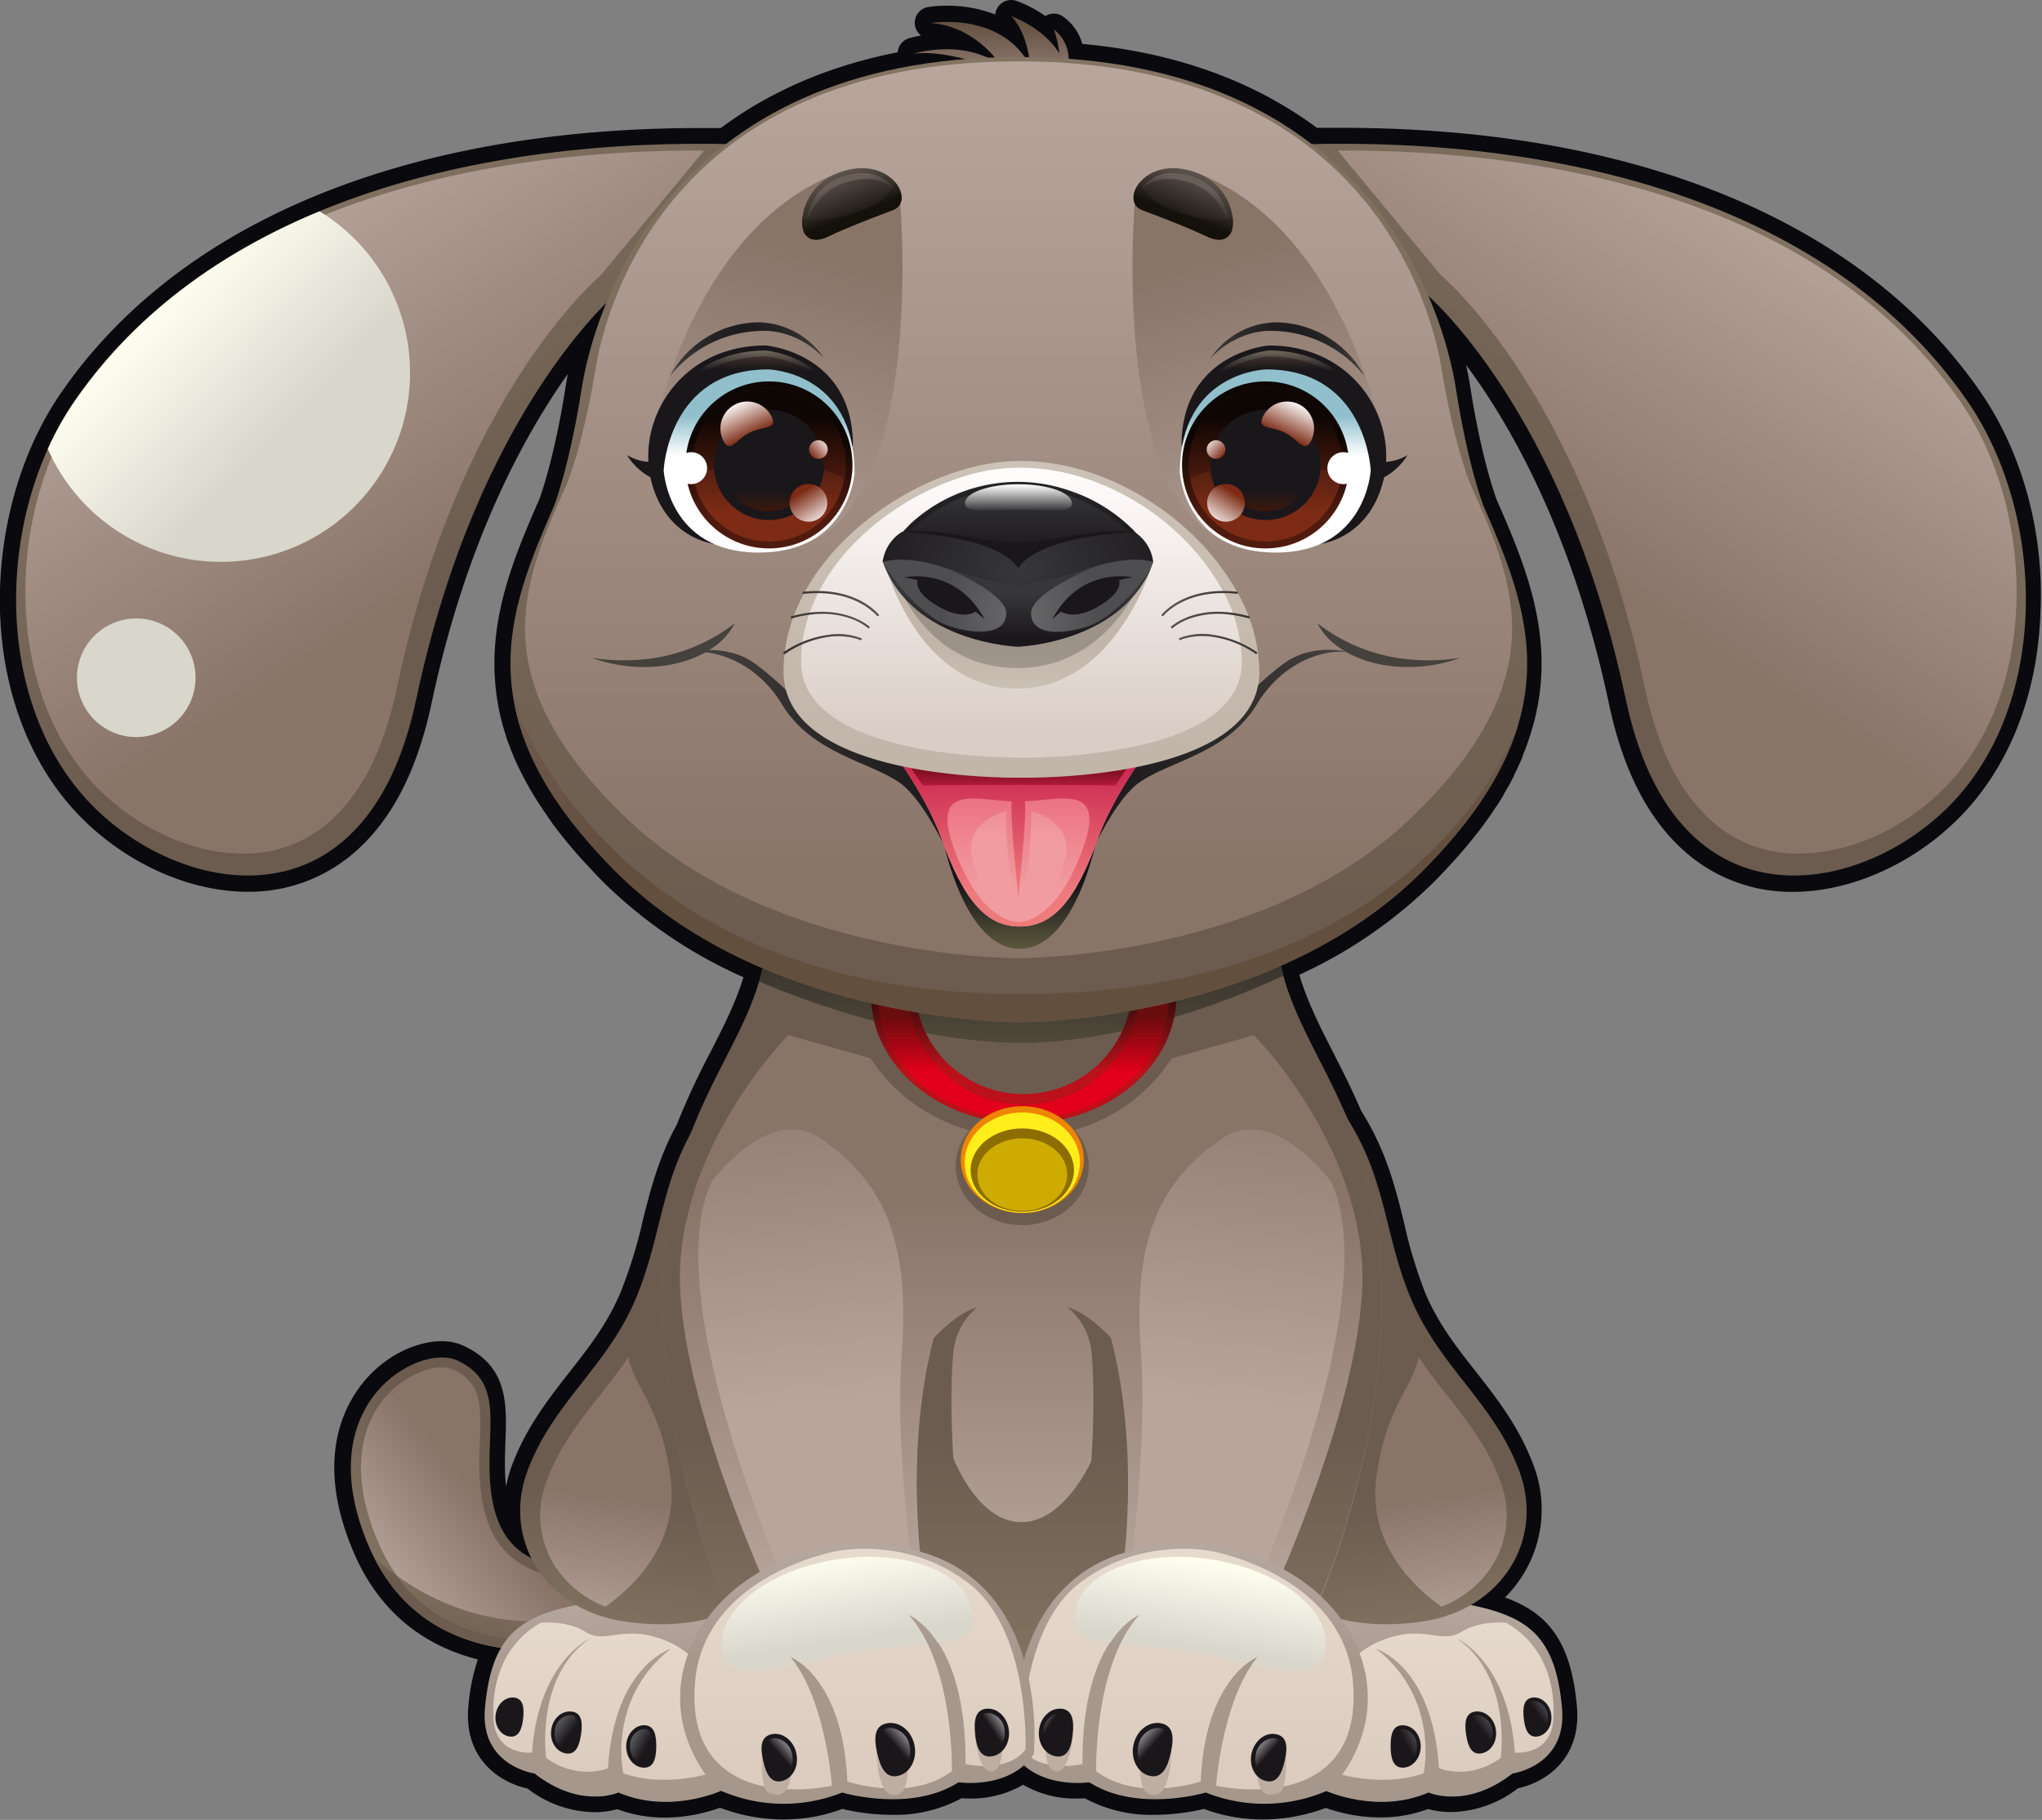 <svg xmlns="http://www.w3.org/2000/svg" xmlns:xlink="http://www.w3.org/1999/xlink" viewBox="0 0 429.68 382.91"><rect x="0" y="0" width="429.68" height="382.91" fill="#808080" stroke="none"/><defs><style>.cls-1{fill:#0a0a0e;}.cls-2{fill:url(#linear-gradient);}.cls-3{fill:url(#linear-gradient-2);}.cls-4{fill:url(#linear-gradient-3);}.cls-5{fill:url(#linear-gradient-4);}.cls-6{fill:url(#linear-gradient-5);}.cls-7{fill:url(#linear-gradient-6);}.cls-8{fill:#1a171b;}.cls-9{fill:url(#linear-gradient-7);}.cls-10{fill:url(#linear-gradient-8);}.cls-11{fill:url(#linear-gradient-9);}.cls-12{fill:url(#linear-gradient-10);}.cls-13{fill:url(#linear-gradient-11);}.cls-14{fill:url(#linear-gradient-12);}.cls-15{fill:url(#linear-gradient-13);}.cls-16{fill:url(#linear-gradient-14);}.cls-17{fill:url(#linear-gradient-15);}.cls-18{fill:url(#linear-gradient-16);}.cls-19{fill:url(#linear-gradient-17);}.cls-20{fill:url(#linear-gradient-18);}.cls-21{fill:url(#linear-gradient-19);}.cls-22{fill:url(#linear-gradient-20);}.cls-23{fill:url(#linear-gradient-21);}.cls-24{fill:url(#linear-gradient-22);}.cls-25{fill:url(#linear-gradient-23);}.cls-26{fill:url(#linear-gradient-24);}.cls-27{fill:url(#linear-gradient-25);}.cls-28{fill:url(#linear-gradient-26);}.cls-29{fill:url(#linear-gradient-27);}.cls-30{fill:url(#linear-gradient-28);}.cls-31{fill:url(#linear-gradient-29);}.cls-32{fill:url(#linear-gradient-30);}.cls-33{fill:url(#linear-gradient-31);}.cls-34{fill:url(#linear-gradient-32);}.cls-35{fill:url(#linear-gradient-33);}.cls-36{fill:url(#linear-gradient-34);}.cls-37{fill:url(#linear-gradient-35);}.cls-38{fill:url(#linear-gradient-36);}.cls-39{fill:url(#linear-gradient-37);}.cls-40{fill:url(#linear-gradient-38);}.cls-41{fill:url(#linear-gradient-39);}.cls-42{fill:url(#linear-gradient-40);}.cls-43{fill:url(#linear-gradient-41);}.cls-44{fill:url(#linear-gradient-42);}.cls-45{fill:url(#linear-gradient-43);}.cls-46{fill:url(#linear-gradient-44);}.cls-47{fill:#ed8500;}.cls-48{fill:#ffee1a;}.cls-49{fill:#8b6d00;}.cls-50{fill:#ceab00;}.cls-51{fill:url(#linear-gradient-45);}.cls-52{fill:url(#linear-gradient-46);}.cls-53{fill:url(#linear-gradient-47);}.cls-54{fill:url(#linear-gradient-48);}.cls-55{fill:url(#linear-gradient-49);}.cls-56{fill:url(#linear-gradient-50);}.cls-57{fill:url(#linear-gradient-51);}.cls-58{fill:url(#linear-gradient-52);}.cls-59{fill:url(#linear-gradient-53);}.cls-60{fill:url(#linear-gradient-54);}.cls-61{fill:url(#linear-gradient-55);}.cls-62{fill:url(#linear-gradient-56);}.cls-63{fill:url(#radial-gradient);}.cls-64{fill:url(#linear-gradient-57);}.cls-65{fill:url(#linear-gradient-58);}.cls-66{fill:url(#linear-gradient-59);}.cls-67{fill:url(#linear-gradient-60);}.cls-68{fill:url(#linear-gradient-61);}.cls-69{fill:url(#linear-gradient-62);}.cls-70{fill:url(#linear-gradient-63);}.cls-71{fill:url(#linear-gradient-64);}.cls-72{fill:url(#linear-gradient-65);}.cls-73{fill:url(#linear-gradient-66);}.cls-74{fill:url(#linear-gradient-67);}.cls-75{fill:url(#linear-gradient-68);}.cls-76{fill:url(#radial-gradient-2);}.cls-77{fill:url(#radial-gradient-3);}.cls-78{fill:url(#linear-gradient-69);}.cls-79{fill:url(#linear-gradient-70);}.cls-80{fill:url(#radial-gradient-4);}.cls-81{fill:url(#linear-gradient-71);}.cls-82{fill:url(#linear-gradient-72);}.cls-83{fill:url(#linear-gradient-73);}.cls-84{fill:url(#linear-gradient-74);}.cls-85{fill:url(#linear-gradient-75);}.cls-86{fill:url(#linear-gradient-76);}.cls-87{fill:url(#linear-gradient-77);}.cls-88{fill:url(#linear-gradient-78);}.cls-89{fill:url(#linear-gradient-79);}.cls-90{fill:url(#linear-gradient-80);}.cls-91{fill:url(#linear-gradient-81);}.cls-92{fill:url(#linear-gradient-82);}.cls-93{fill:url(#linear-gradient-83);}.cls-94{fill:url(#linear-gradient-84);}.cls-95{fill:url(#linear-gradient-85);}.cls-96{fill:url(#linear-gradient-86);}.cls-97{fill:url(#linear-gradient-87);}.cls-98{fill:url(#linear-gradient-88);}.cls-99{fill:#fff;}.cls-100{fill:url(#radial-gradient-5);}.cls-101{fill:url(#linear-gradient-89);}.cls-102{fill:url(#linear-gradient-90);}.cls-103{fill:url(#linear-gradient-91);}.cls-104{fill:url(#linear-gradient-92);}.cls-105{fill:url(#linear-gradient-93);}.cls-106{fill:url(#linear-gradient-94);}.cls-107{fill:url(#linear-gradient-95);}.cls-108{fill:url(#linear-gradient-96);}.cls-109{fill:url(#linear-gradient-97);}.cls-110{fill:url(#linear-gradient-98);}.cls-111{fill:url(#linear-gradient-99);}.cls-112{fill:url(#linear-gradient-100);}</style><linearGradient id="linear-gradient" x1="98.93" y1="413.63" x2="124.98" y2="401.71" gradientTransform="translate(-114.79 -41.37) rotate(-13.9)" gradientUnits="userSpaceOnUse"><stop offset="0" stop-color="#837463"/><stop offset="1" stop-color="#6c5c4f"/></linearGradient><linearGradient id="linear-gradient-2" x1="98.87" y1="413.49" x2="124.92" y2="401.57" gradientTransform="translate(-114.79 -41.37) rotate(-13.9)" gradientUnits="userSpaceOnUse"><stop offset="0" stop-color="#b8a69d"/><stop offset="1" stop-color="#897468"/></linearGradient><linearGradient id="linear-gradient-3" x1="123.78" y1="410.83" x2="121.13" y2="417.31" xlink:href="#linear-gradient"/><linearGradient id="linear-gradient-4" x1="124.34" y1="414.11" x2="115.51" y2="432.66" xlink:href="#linear-gradient"/><linearGradient id="linear-gradient-5" x1="132.79" y1="304.45" x2="132.79" y2="355.42" gradientUnits="userSpaceOnUse"><stop offset="0" stop-color="#cfc3bd"/><stop offset="1" stop-color="#a5978c"/></linearGradient><linearGradient id="linear-gradient-6" x1="129.87" y1="341.74" x2="129.87" y2="371.61" gradientUnits="userSpaceOnUse"><stop offset="0" stop-color="#e6dacd"/><stop offset="1" stop-color="#dbccbf"/></linearGradient><linearGradient id="linear-gradient-7" x1="-444.99" y1="433.57" x2="-448.82" y2="436.91" gradientTransform="matrix(-0.98, 0.21, 0.21, 0.98, -396.52, 35.43)" gradientUnits="userSpaceOnUse"><stop offset="0" stop-color="#727375"/><stop offset="1" stop-color="#1a171b"/></linearGradient><linearGradient id="linear-gradient-8" x1="-402.42" y1="376.38" x2="-406.25" y2="379.73" gradientTransform="matrix(-1, 0.07, 0.07, 1, -313.69, 14.73)" xlink:href="#linear-gradient-7"/><linearGradient id="linear-gradient-9" x1="-397.98" y1="385.15" x2="-401.51" y2="388.24" gradientTransform="matrix(-0.99, 0.11, 0.11, 0.99, -334.58, 19)" xlink:href="#linear-gradient-7"/><linearGradient id="linear-gradient-10" x1="139.71" y1="348.12" x2="144.03" y2="316.8" gradientTransform="matrix(1, 0, 0, 1, 0, 0)" xlink:href="#linear-gradient"/><linearGradient id="linear-gradient-11" x1="123.5" y1="345.89" x2="127.82" y2="314.56" gradientTransform="matrix(1, 0, 0, 1, 0, 0)" xlink:href="#linear-gradient-2"/><linearGradient id="linear-gradient-12" x1="414.18" y1="304.45" x2="414.18" y2="355.42" gradientTransform="matrix(-1, 0, 0, 1, 712.1, 0)" xlink:href="#linear-gradient-5"/><linearGradient id="linear-gradient-13" x1="411.26" y1="341.74" x2="411.26" y2="371.61" gradientTransform="matrix(-1, 0, 0, 1, 712.1, 0)" xlink:href="#linear-gradient-6"/><linearGradient id="linear-gradient-14" x1="-719.97" y1="493.3" x2="-723.79" y2="496.65" gradientTransform="translate(1108.63 35.43) rotate(12.26)" xlink:href="#linear-gradient-7"/><linearGradient id="linear-gradient-15" x1="-683.06" y1="396.78" x2="-686.89" y2="400.13" gradientTransform="translate(1025.79 14.73) rotate(4.16)" xlink:href="#linear-gradient-7"/><linearGradient id="linear-gradient-16" x1="-677.66" y1="416.02" x2="-681.2" y2="419.11" gradientTransform="translate(1046.68 19) rotate(6.3)" xlink:href="#linear-gradient-7"/><linearGradient id="linear-gradient-17" x1="421.1" y1="348.12" x2="425.42" y2="316.8" gradientTransform="matrix(-1, 0, 0, 1, 712.1, 0)" xlink:href="#linear-gradient"/><linearGradient id="linear-gradient-18" x1="404.89" y1="345.89" x2="409.21" y2="314.56" gradientTransform="matrix(-1, 0, 0, 1, 712.1, 0)" xlink:href="#linear-gradient-2"/><linearGradient id="linear-gradient-19" x1="215.08" y1="338.03" x2="215.08" y2="251.34" gradientTransform="matrix(1, 0, 0, 1, 0, 0)" xlink:href="#linear-gradient-2"/><linearGradient id="linear-gradient-20" x1="171.05" y1="295.41" x2="162.92" y2="215.38" gradientTransform="matrix(1, 0, 0, 1, 0, 0)" xlink:href="#linear-gradient-2"/><linearGradient id="linear-gradient-21" x1="-78.14" y1="295.41" x2="-86.27" y2="215.38" gradientTransform="matrix(-1, 0, 0, 1, 180.63, 0)" xlink:href="#linear-gradient-2"/><linearGradient id="linear-gradient-22" x1="215.13" y1="355.04" x2="215.13" y2="302.38" gradientTransform="matrix(1, 0, 0, 1, 0, 0)" xlink:href="#linear-gradient"/><linearGradient id="linear-gradient-23" x1="215.08" y1="355.04" x2="215.08" y2="302.38" gradientTransform="matrix(1, 0, 0, 1, 0, 0)" xlink:href="#linear-gradient"/><linearGradient id="linear-gradient-24" x1="214.92" y1="160.01" x2="214.92" y2="226.99" gradientUnits="userSpaceOnUse"><stop offset="0" stop-color="#1a171b"/><stop offset="0.22" stop-color="#1f1c1e"/><stop offset="0.49" stop-color="#2e2926"/><stop offset="0.78" stop-color="#453f34"/><stop offset="1" stop-color="#5d5541"/></linearGradient><linearGradient id="linear-gradient-25" x1="-410.19" y1="286.01" x2="-410.19" y2="349.84" gradientTransform="matrix(-1, 0, 0, 1, -159.66, 0)" xlink:href="#linear-gradient-5"/><linearGradient id="linear-gradient-26" x1="-409.64" y1="326.43" x2="-409.64" y2="372.09" gradientTransform="matrix(-1, 0, 0, 1, -159.66, 0)" xlink:href="#linear-gradient-6"/><linearGradient id="linear-gradient-27" x1="-261.79" y1="417.26" x2="-261.79" y2="425.9" gradientTransform="matrix(-1.58, -0.25, -0.33, 2.13, -20.77, -625.96)" gradientUnits="userSpaceOnUse"><stop offset="0" stop-color="ivory"/><stop offset="1" stop-color="#d9d6cc"/></linearGradient><linearGradient id="linear-gradient-28" x1="-427.23" y1="362.02" x2="-427.23" y2="372.64" gradientTransform="matrix(-1, 0, 0, 1, -159.66, 0)" gradientUnits="userSpaceOnUse"><stop offset="0" stop-color="#e8dad4"/><stop offset="1" stop-color="#beaea1"/></linearGradient><linearGradient id="linear-gradient-29" x1="-402.9" y1="361.68" x2="-402.9" y2="372.63" xlink:href="#linear-gradient-28"/><linearGradient id="linear-gradient-30" x1="-382.51" y1="358.09" x2="-382.51" y2="368.07" xlink:href="#linear-gradient-28"/><linearGradient id="linear-gradient-31" x1="-422.15" y1="365.48" x2="-426.47" y2="369.26" gradientTransform="matrix(-1, 0, 0, 1, -159.66, 0)" gradientUnits="userSpaceOnUse"><stop offset="0" stop-color="#fff"/><stop offset="1" stop-color="#1a171b"/></linearGradient><linearGradient id="linear-gradient-32" x1="-403.15" y1="405.46" x2="-407.47" y2="409.24" gradientTransform="matrix(-0.99, 0.12, 0.12, 0.99, -231.06, 6.09)" xlink:href="#linear-gradient-31"/><linearGradient id="linear-gradient-33" x1="-397.21" y1="363.26" x2="-402.05" y2="367.5" xlink:href="#linear-gradient-31"/><linearGradient id="linear-gradient-34" x1="180.4" y1="286.01" x2="180.4" y2="349.84" xlink:href="#linear-gradient-5"/><linearGradient id="linear-gradient-35" x1="180.94" y1="326.43" x2="180.94" y2="372.09" xlink:href="#linear-gradient-6"/><linearGradient id="linear-gradient-36" x1="102.53" y1="459.39" x2="102.53" y2="468.03" gradientTransform="matrix(1.58, -0.25, 0.33, 2.13, -138.9, -625.96)" xlink:href="#linear-gradient-27"/><linearGradient id="linear-gradient-37" x1="163.36" y1="362.02" x2="163.36" y2="372.64" gradientTransform="matrix(1, 0, 0, 1, 0, 0)" xlink:href="#linear-gradient-28"/><linearGradient id="linear-gradient-38" x1="187.68" y1="361.68" x2="187.68" y2="372.63" gradientTransform="matrix(1, 0, 0, 1, 0, 0)" xlink:href="#linear-gradient-28"/><linearGradient id="linear-gradient-39" x1="208.07" y1="358.09" x2="208.07" y2="368.07" gradientTransform="matrix(1, 0, 0, 1, 0, 0)" xlink:href="#linear-gradient-28"/><linearGradient id="linear-gradient-40" x1="168.43" y1="365.48" x2="164.11" y2="369.26" gradientTransform="matrix(1, 0, 0, 1, 0, 0)" xlink:href="#linear-gradient-31"/><linearGradient id="linear-gradient-41" x1="183.28" y1="335.35" x2="178.96" y2="339.14" gradientTransform="translate(71.4 6.09) rotate(6.82)" xlink:href="#linear-gradient-31"/><linearGradient id="linear-gradient-42" x1="193.38" y1="363.26" x2="188.53" y2="367.5" gradientTransform="matrix(1, 0, 0, 1, 0, 0)" xlink:href="#linear-gradient-31"/><linearGradient id="linear-gradient-43" x1="215.38" y1="225.1" x2="215.38" y2="211.6" gradientUnits="userSpaceOnUse"><stop offset="0" stop-color="#ba111a"/><stop offset="1" stop-color="#450c0b"/></linearGradient><linearGradient id="linear-gradient-44" x1="215.39" y1="225.58" x2="215.39" y2="213.62" gradientUnits="userSpaceOnUse"><stop offset="0" stop-color="#e2001a"/><stop offset="1" stop-color="#670d0e"/></linearGradient><linearGradient id="linear-gradient-45" x1="380.02" y1="41.93" x2="330.6" y2="118.9" gradientTransform="matrix(1, 0, 0, 1, 0, 0)" xlink:href="#linear-gradient"/><linearGradient id="linear-gradient-46" x1="381.7" y1="43.01" x2="332.28" y2="119.98" gradientTransform="matrix(1, 0, 0, 1, 0, 0)" xlink:href="#linear-gradient-2"/><linearGradient id="linear-gradient-47" x1="411.26" y1="41.93" x2="361.84" y2="118.9" gradientTransform="matrix(-1, 0, 0, 1, 460.91, 0)" xlink:href="#linear-gradient"/><linearGradient id="linear-gradient-48" x1="412.94" y1="43.01" x2="363.52" y2="119.98" gradientTransform="matrix(-1, 0, 0, 1, 460.91, 0)" xlink:href="#linear-gradient-2"/><linearGradient id="linear-gradient-49" x1="21.4" y1="76.13" x2="48.73" y2="102.27" gradientTransform="matrix(1, 0, 0, 1, 0, 0)" xlink:href="#linear-gradient-27"/><linearGradient id="linear-gradient-50" x1="208.57" y1="13.14" x2="208.57" y2="4.23" gradientUnits="userSpaceOnUse"><stop offset="0" stop-color="#867168"/><stop offset="1" stop-color="#634f3e"/></linearGradient><linearGradient id="linear-gradient-51" x1="214.38" y1="14.2" x2="214.38" y2="197.52" gradientTransform="matrix(1, 0, 0, 1, 0, 0)" xlink:href="#linear-gradient"/><linearGradient id="linear-gradient-52" x1="214.37" y1="14.95" x2="214.37" y2="185.26" gradientTransform="matrix(1, 0, 0, 1, 0, 0)" xlink:href="#linear-gradient-2"/><linearGradient id="linear-gradient-53" x1="213.91" y1="101.13" x2="213.91" y2="178.92" xlink:href="#linear-gradient-50"/><linearGradient id="linear-gradient-54" x1="149.64" y1="134.05" x2="172.32" y2="53.03" gradientTransform="matrix(1, 0, 0, 1, 0, 0)" xlink:href="#linear-gradient-2"/><linearGradient id="linear-gradient-55" x1="-356.09" y1="134.05" x2="-333.4" y2="53.03" gradientTransform="matrix(-1, 0, 0, 1, -77.51, 0)" xlink:href="#linear-gradient-2"/><linearGradient id="linear-gradient-56" x1="214.57" y1="185.48" x2="214.57" y2="200.22" gradientUnits="userSpaceOnUse"><stop offset="0" stop-color="#121319"/><stop offset="1" stop-color="#5e593d"/></linearGradient><radialGradient id="radial-gradient" cx="271.11" cy="111.67" r="208.07" gradientTransform="translate(71.16 103.86) scale(0.53)" gradientUnits="userSpaceOnUse"><stop offset="0" stop-color="#1a171b"/><stop offset="0.19" stop-color="#1f1c1f"/><stop offset="0.42" stop-color="#2e2b2b"/><stop offset="0.66" stop-color="#454240"/><stop offset="0.79" stop-color="#54514c"/></radialGradient><linearGradient id="linear-gradient-57" x1="135.45" y1="122.41" x2="139.05" y2="133.21" gradientUnits="userSpaceOnUse"><stop offset="0" stop-color="#837d76"/><stop offset="1" stop-color="#45413d"/></linearGradient><linearGradient id="linear-gradient-58" x1="-13.86" y1="122.41" x2="-10.26" y2="133.21" gradientTransform="matrix(-1, 0, 0, 1, 282.52, 0)" xlink:href="#linear-gradient-57"/><linearGradient id="linear-gradient-59" x1="214.57" y1="187.02" x2="214.57" y2="152.81" gradientUnits="userSpaceOnUse"><stop offset="0" stop-color="#f19ca0"/><stop offset="1" stop-color="#e85269"/></linearGradient><linearGradient id="linear-gradient-60" x1="214.57" y1="187.83" x2="214.57" y2="157.14" gradientUnits="userSpaceOnUse"><stop offset="0" stop-color="#ed7b7b"/><stop offset="1" stop-color="#c81b49"/></linearGradient><linearGradient id="linear-gradient-61" x1="214.44" y1="165.41" x2="214.44" y2="162.58" gradientUnits="userSpaceOnUse"><stop offset="0" stop-color="#b11a41"/><stop offset="1" stop-color="#841022"/></linearGradient><linearGradient id="linear-gradient-62" x1="214.37" y1="176.48" x2="214.37" y2="146.37" xlink:href="#linear-gradient-59"/><linearGradient id="linear-gradient-63" x1="214.93" y1="97.71" x2="214.93" y2="157.85" gradientUnits="userSpaceOnUse"><stop offset="0" stop-color="#cdc2b7"/><stop offset="1" stop-color="#c2b5a9"/></linearGradient><linearGradient id="linear-gradient-64" x1="214.93" y1="99.07" x2="214.93" y2="154.12" gradientUnits="userSpaceOnUse"><stop offset="0" stop-color="#fffcfc"/><stop offset="1" stop-color="#dacdc5"/></linearGradient><linearGradient id="linear-gradient-65" x1="214.44" y1="146.76" x2="214.44" y2="136.07" xlink:href="#linear-gradient-63"/><linearGradient id="linear-gradient-66" x1="214.41" y1="146.76" x2="214.41" y2="136.07" gradientUnits="userSpaceOnUse"><stop offset="0" stop-color="#a79e95"/><stop offset="1" stop-color="#9c9288"/></linearGradient><linearGradient id="linear-gradient-67" x1="214.4" y1="102.03" x2="214.4" y2="116.98" gradientUnits="userSpaceOnUse"><stop offset="0" stop-color="#242426"/><stop offset="1" stop-color="#1a171b"/></linearGradient><linearGradient id="linear-gradient-68" x1="214.42" y1="103.03" x2="214.42" y2="116.3" gradientUnits="userSpaceOnUse"><stop offset="0" stop-color="#373739"/><stop offset="1" stop-color="#1a171b"/></linearGradient><radialGradient id="radial-gradient-2" cx="270.77" cy="30.7" r="69.7" gradientTransform="translate(71.16 103.86) scale(0.53)" xlink:href="#linear-gradient-68"/><radialGradient id="radial-gradient-3" cx="270.6" cy="47.61" r="31.26" gradientTransform="translate(71.16 103.86) scale(0.53)" gradientUnits="userSpaceOnUse"><stop offset="0" stop-color="#6a6a6b"/><stop offset="1" stop-color="#4e4e50"/></radialGradient><linearGradient id="linear-gradient-69" x1="213.96" y1="124.72" x2="213.96" y2="134.44" xlink:href="#linear-gradient-68"/><linearGradient id="linear-gradient-70" x1="214.3" y1="107.41" x2="214.3" y2="102" gradientUnits="userSpaceOnUse"><stop offset="0" stop-color="#373739"/><stop offset="1" stop-color="#fff"/></linearGradient><radialGradient id="radial-gradient-4" cx="343.04" cy="-25.53" r="43.87" gradientTransform="translate(72 88.68) scale(0.58)" xlink:href="#radial-gradient"/><linearGradient id="linear-gradient-71" x1="-89.33" y1="34.9" x2="-93.92" y2="46.78" gradientTransform="matrix(-1, 0, 0, 1, 86.26, 0)" gradientUnits="userSpaceOnUse"><stop offset="0" stop-color="#6a5e59"/><stop offset="1" stop-color="#13110a"/></linearGradient><linearGradient id="linear-gradient-72" x1="-89.33" y1="34.9" x2="-93.92" y2="46.78" xlink:href="#linear-gradient-71"/><linearGradient id="linear-gradient-73" x1="-90.98" y1="38.56" x2="-93.68" y2="46.39" xlink:href="#linear-gradient-71"/><linearGradient id="linear-gradient-74" x1="-89.83" y1="36.1" x2="-93.34" y2="45.28" xlink:href="#linear-gradient-71"/><linearGradient id="linear-gradient-75" x1="252.64" y1="34.9" x2="248.05" y2="46.78" gradientTransform="matrix(1, 0, 0, 1, 0, 0)" xlink:href="#linear-gradient-71"/><linearGradient id="linear-gradient-76" x1="252.64" y1="34.9" x2="248.05" y2="46.78" gradientTransform="matrix(1, 0, 0, 1, 0, 0)" xlink:href="#linear-gradient-71"/><linearGradient id="linear-gradient-77" x1="250.99" y1="38.56" x2="248.29" y2="46.39" gradientTransform="matrix(1, 0, 0, 1, 0, 0)" xlink:href="#linear-gradient-71"/><linearGradient id="linear-gradient-78" x1="252.14" y1="36.1" x2="248.63" y2="45.28" gradientTransform="matrix(1, 0, 0, 1, 0, 0)" xlink:href="#linear-gradient-71"/><linearGradient id="linear-gradient-79" x1="-523.6" y1="73.86" x2="-523.6" y2="77.64" gradientTransform="matrix(-1, 0, 0, 1, -252.41, 0)" gradientUnits="userSpaceOnUse"><stop offset="0" stop-color="#523e37"/><stop offset="1" stop-color="#1a171b"/></linearGradient><linearGradient id="linear-gradient-80" x1="-522.83" y1="73.59" x2="-522.83" y2="78.09" gradientTransform="matrix(-1, 0, 0, 1, -252.41, 0)" gradientUnits="userSpaceOnUse"><stop offset="0" stop-color="#736b5f"/><stop offset="1" stop-color="#1a171b"/></linearGradient><linearGradient id="linear-gradient-81" x1="-520.76" y1="95.91" x2="-520.76" y2="87.63" gradientTransform="matrix(-1, 0, 0, 1, -252.41, 0)" gradientUnits="userSpaceOnUse"><stop offset="0" stop-color="#fff"/><stop offset="1" stop-color="#91c0cc"/></linearGradient><linearGradient id="linear-gradient-82" x1="-518.7" y1="92.53" x2="-518.7" y2="108.57" gradientTransform="matrix(-1, 0, 0, 1, -252.41, 0)" gradientUnits="userSpaceOnUse"><stop offset="0" stop-color="#0e0603"/><stop offset="1" stop-color="#4f1b0e"/></linearGradient><linearGradient id="linear-gradient-83" x1="-518.7" y1="92.97" x2="-518.7" y2="107.68" gradientTransform="matrix(-1, 0, 0, 1, -252.41, 0)" gradientUnits="userSpaceOnUse"><stop offset="0" stop-color="#3a180d"/><stop offset="1" stop-color="#7d2b15"/></linearGradient><linearGradient id="linear-gradient-84" x1="-518.7" y1="87.58" x2="-518.7" y2="101.57" xlink:href="#linear-gradient-82"/><linearGradient id="linear-gradient-85" x1="-518.7" y1="107.2" x2="-518.7" y2="103.36" gradientTransform="matrix(-1, 0, 0, 1, -252.41, 0)" gradientUnits="userSpaceOnUse"><stop offset="0" stop-color="#3a180d"/><stop offset="1" stop-color="#1a171b"/></linearGradient><linearGradient id="linear-gradient-86" x1="-525.84" y1="84.69" x2="-522.43" y2="91.86" gradientTransform="matrix(-1, 0, 0, 1, -252.41, 0)" gradientUnits="userSpaceOnUse"><stop offset="0" stop-color="#fff"/><stop offset="1" stop-color="#7d2b15"/></linearGradient><linearGradient id="linear-gradient-87" x1="-507.41" y1="110.37" x2="-511.84" y2="103.55" xlink:href="#linear-gradient-86"/><linearGradient id="linear-gradient-88" x1="-506.07" y1="92.56" x2="-509.82" y2="95.97" xlink:href="#linear-gradient-86"/><radialGradient id="radial-gradient-5" cx="146.73" cy="-25.53" r="43.87" gradientTransform="translate(72 88.68) scale(0.58)" xlink:href="#radial-gradient"/><linearGradient id="linear-gradient-89" x1="156.9" y1="73.86" x2="156.9" y2="77.64" gradientTransform="matrix(1, 0, 0, 1, 0, 0)" xlink:href="#linear-gradient-79"/><linearGradient id="linear-gradient-90" x1="157.68" y1="73.59" x2="157.68" y2="78.09" gradientTransform="matrix(1, 0, 0, 1, 0, 0)" xlink:href="#linear-gradient-80"/><linearGradient id="linear-gradient-91" x1="159.75" y1="95.91" x2="159.75" y2="87.63" gradientTransform="matrix(1, 0, 0, 1, 0, 0)" xlink:href="#linear-gradient-81"/><linearGradient id="linear-gradient-92" x1="161.81" y1="92.53" x2="161.81" y2="108.57" gradientTransform="matrix(1, 0, 0, 1, 0, 0)" xlink:href="#linear-gradient-82"/><linearGradient id="linear-gradient-93" x1="161.81" y1="92.97" x2="161.81" y2="107.68" gradientTransform="matrix(1, 0, 0, 1, 0, 0)" xlink:href="#linear-gradient-83"/><linearGradient id="linear-gradient-94" x1="161.81" y1="87.58" x2="161.81" y2="101.57" gradientTransform="matrix(1, 0, 0, 1, 0, 0)" xlink:href="#linear-gradient-82"/><linearGradient id="linear-gradient-95" x1="161.81" y1="107.2" x2="161.81" y2="103.36" gradientTransform="matrix(1, 0, 0, 1, 0, 0)" xlink:href="#linear-gradient-85"/><linearGradient id="linear-gradient-96" x1="154.66" y1="84.69" x2="158.07" y2="91.85" gradientTransform="matrix(1, 0, 0, 1, 0, 0)" xlink:href="#linear-gradient-86"/><linearGradient id="linear-gradient-97" x1="173.1" y1="110.37" x2="168.66" y2="103.55" gradientTransform="matrix(1, 0, 0, 1, 0, 0)" xlink:href="#linear-gradient-86"/><linearGradient id="linear-gradient-98" x1="174.44" y1="92.56" x2="170.68" y2="95.97" gradientTransform="matrix(1, 0, 0, 1, 0, 0)" xlink:href="#linear-gradient-86"/><linearGradient id="linear-gradient-99" x1="274.71" y1="126.99" x2="250.55" y2="133.32" gradientUnits="userSpaceOnUse"><stop offset="0" stop-color="#1a171b"/><stop offset="1" stop-color="#54514c"/></linearGradient><linearGradient id="linear-gradient-100" x1="155.82" y1="128.3" x2="178" y2="132.65" xlink:href="#linear-gradient-99"/></defs><title>Houndgo</title><g id="图层_2" data-name="图层 2"><g id="图层_1-2" data-name="图层 1"><path class="cls-1" d="M320.58,159.26l0,.07v0Zm96.28-76.6c-24.71-36-72.49-55.77-134.56-55.77-1.72,0-3.46,0-5.2,0C263.77,17,247.18,11,227.74,9.24a10.49,10.49,0,0,0-4.2-5.86,3.37,3.37,0,0,0-3.58,0A25.69,25.69,0,0,0,213.84.17a3.37,3.37,0,0,0-4.42,2.88,27.66,27.66,0,0,0-10.14-1.85,25.56,25.56,0,0,0-4,.28,3.37,3.37,0,0,0-1.47,6,23.78,23.78,0,0,0-2.54.57A3.37,3.37,0,0,0,188.89,11c-14.28,2.81-26.75,8.14-37.22,15.94-1.43,0-2.88,0-4.3,0-62.06,0-109.85,19.81-134.56,55.77C4.19,95.21-.47,112,0,128.6c.54,17.83,6.86,33.49,17.79,44.11,9.62,9.34,22.44,14.92,34.31,14.92a33.75,33.75,0,0,0,22.67-8.44c7.8-6.87,13.06-17.15,16.09-31.44,7.18-33.78,19.41-56.1,28.63-69.07-.2,1-.36,1.94-.47,2.67-2.31,14.86-5.26,22.95-5.55,23.72-6.12,14.05-13,30-7.32,48.78.1.34.21.67.33,1l0,.1c.44,1.34,1,2.71,1.53,4.06l.11.26.39.88.07.15.08.17.41.88.08.16c.29.62.61,1.24.92,1.85l.06.12.07.13.42.79.25.46.42.75.31.54.14.23.28.48.23.38.13.21.72,1.16.14.21.3.48.41.61.46.68.43.62.42.61.08.11,0,.05.38.53.7,1,.42.55.82,1.08.22.27.18.23.67.84.43.53.72.87.08.09.34.4,1.08,1.26,0,0,.07.08,1.17,1.31.26.28.16.17.88.95.46.49.93,1,.13.14.28.29,1.38,1.4a99.14,99.14,0,0,0,29.34,19.87c-1.64,5.37-4.21,10.41-6.93,15.73a159.73,159.73,0,0,0-7.1,15.28c-3.88,7.09-5.56,13.82-7.19,20.32a99.34,99.34,0,0,1-4.7,15.12c-2.79,6.56-6.66,11.49-10.75,16.71-4.43,5.66-9,11.51-12,19.43a28.15,28.15,0,0,0-1.29,4.57c-.09-.81-.15-1.66-.19-2.55-.11-2.37,0-4.68.06-6.92.3-7.81.6-15.89-8.94-20.21a10.93,10.93,0,0,0-4.54-.9c-5.43,0-13.11,3.34-18,10.82-4.11,6.23-7.52,17.13-.43,33.64,5,11.75,14,19.46,26.11,22.49a41.26,41.26,0,0,0-2,10c-1,11.4,7.22,16.06,12.41,17.15a23.66,23.66,0,0,0,14.08,5,18.14,18.14,0,0,0,4.84-.64,28.46,28.46,0,0,0,10,1.77,34.61,34.61,0,0,0,11.63-2.07,37.9,37.9,0,0,0,13.37,2.47,35.23,35.23,0,0,0,12.36-2.22,45.74,45.74,0,0,0,10.41,1.24,29.23,29.23,0,0,0,14.66-3.48c.46,0,1,.05,1.68.05a21.66,21.66,0,0,0,11.3-2.9,21.67,21.67,0,0,0,11.3,2.9c.65,0,1.21,0,1.68-.05a29.23,29.23,0,0,0,14.66,3.48,45.59,45.59,0,0,0,10.41-1.24,35.23,35.23,0,0,0,12.36,2.22,38.12,38.12,0,0,0,13.27-2.43,34.84,34.84,0,0,0,11.52,2,28.47,28.47,0,0,0,10-1.77,18.24,18.24,0,0,0,4.84.64,23.67,23.67,0,0,0,14.08-5c5.2-1.09,13.41-5.76,12.41-17.15-1.22-14-6.3-19.82-15.14-23a26.09,26.09,0,0,0,5.94-28c-3-7.92-7.56-13.77-12-19.43-4.1-5.22-8-10.16-10.75-16.72A98.61,98.61,0,0,1,295.39,257c-1.86-7.42-3.78-15.09-9-23.32-1.89-4.47-3.92-8.44-5.88-12.28-2.81-5.5-5.46-10.71-7.1-16.31a98.47,98.47,0,0,0,28.09-19.3c.65-.65,1.27-1.29,1.88-1.92l.34-.36.17-.18,1.45-1.56.13-.14.22-.24q.86-.94,1.67-1.88l.36-.43c.44-.51.87-1,1.32-1.56l.36-.43c.51-.63,1-1.26,1.48-1.85l.11-.15c.46-.58.89-1.17,1.33-1.75l.17-.24.14-.19c.43-.59.84-1.17,1.26-1.77l.05-.08q.65-1,1.27-1.9l.12-.18.06-.09c.36-.56.71-1.12,1-1.67l0-.06.1-.16q1.13-1.88,2.12-3.81l0-.07,0-.09c.63-1.22,1.21-2.47,1.73-3.69l0-.11,0-.06a54.32,54.32,0,0,0,2-5.66c5.54-18.62-1.34-34.46-7.43-48.43-.31-.82-3.24-8.91-5.54-23.71-.18-1.18-.46-2.74-.88-4.6,9.4,12.65,22.39,35.36,30,71,3,14.29,8.3,24.58,16.09,31.44a33.77,33.77,0,0,0,22.67,8.44c11.87,0,24.7-5.58,34.32-14.92,10.93-10.62,17.25-26.29,17.79-44.11C430.14,112,425.49,95.21,416.86,82.66Z"/><path class="cls-2" d="M125.45,345.83s-34.94,9.56-47.83-20.46,10.5-42.79,18.52-39.16c9.73,4.41,6.41,13.37,6.9,24.22.61,13.5,6.27,21.65,27.59,19.56Z"/><path class="cls-3" d="M123.8,344c-6,1.3-33.4,5.69-44.22-19.51-5.49-12.79-3.73-21.35-1.28-26.28a19.25,19.25,0,0,1,12.07-10.17,7.9,7.9,0,0,1,4.89.07c5.91,2.68,6,7,5.72,15-.09,2.35-.18,4.78-.06,7.38.36,8,2.45,13.4,6.56,17,4.33,3.75,10.94,5.35,20.14,4.86L123.8,344Z"/><path class="cls-4" d="M125.45,345.83l2.32-7.09c-.83.26-1.66.5-2.47.71L123.8,344c-5.38,1.17-27.86,4.8-40.29-12.48a51.59,51.59,0,0,1-4.82-3.88C92.34,354.88,125.45,345.83,125.45,345.83Z"/><path class="cls-5" d="M83.51,331.55C95.94,348.83,118.42,345.2,123.8,344l1.5-4.58C106.28,344.5,91.58,337.31,83.51,331.55Z"/><path class="cls-6" d="M151.73,376.79s-10.8,5-21.6.36c0,0-7.92,3.6-17.65-4,0,0-11.5-1.58-10.44-13.68,1.44-16.57,8.28-19.81,22-22.33s33.85-1.44,34.93-.72,4.68,14,4.68,15.84Z"/><path class="cls-7" d="M140.3,345.28c-9.18-3.78-12.69.81-17-1.89-3.6-2.25-8.14-2.06-9.55-1.94-8.78,5.06-10.31,14.23-9.9,20.3.54,7.83,8.1,7,8.1,7,1.35-19.18,12.15-24,12.15-24-11.61,8.1-9.18,25.12-9.18,25.12,6.75,4.86,13,2.16,13,2.16,1.35-21.61,13.23-25.12,13.23-25.12-13.5,10.53-10,26.2-10,26.2,9.18,3.24,19.17-.27,19.17-.27L156,352.3c0-.14-.09-.41-.18-.77-2,4.19-3.87,7.8-3.87,7.8S149.48,349.06,140.3,345.28Z"/><path class="cls-8" d="M131.76,367.43c0,2.46,1.67,4.47,3.75,4.49s2.56-2,2.58-4.45-.43-4.47-2.52-4.48S131.78,365,131.76,367.43Z"/><path class="cls-9" d="M135.94,371.06c.57-.12,1.32-.63,1.34-3.6a7,7,0,0,0-.4-2.81,1.3,1.3,0,0,0-1.32-.85,2.49,2.49,0,0,0-.53.06,3.53,3.53,0,0,0-2.46,3.58c0,2,1.31,3.66,2.95,3.67a2,2,0,0,0,.42,0Z"/><path class="cls-8" d="M116,363.92c-.36,2.44,1,4.66,3.08,5s2.82-1.6,3.18-4,.2-4.48-1.87-4.79S116.32,361.48,116,363.92Z"/><path class="cls-10" d="M119.58,368.1c.58,0,1.4-.44,1.84-3.38a7,7,0,0,0,0-2.84,1.3,1.3,0,0,0-1.18-1,2.52,2.52,0,0,0-.54,0,3.53,3.53,0,0,0-2.94,3.19c-.3,2,.78,3.81,2.4,4a2.09,2.09,0,0,0,.42,0Z"/><path class="cls-8" d="M104.28,360.88c-.25,2.27,1.1,4.27,3,4.49s2.55-1.58,2.8-3.84,0-4.15-1.89-4.36S104.53,358.61,104.28,360.88Z"/><path class="cls-11" d="M107.77,364.62c.53-.06,1.28-.45,1.58-3.18a6.5,6.5,0,0,0-.09-2.63,1.2,1.2,0,0,0-1.13-.9,2.25,2.25,0,0,0-.49,0,3.26,3.26,0,0,0-2.61,3c-.2,1.85.86,3.49,2.36,3.66a1.93,1.93,0,0,0,.39,0Z"/><path class="cls-12" d="M156.41,337.54s-8.64,6.12-25.21,3.6S105.64,323.86,111,309.45s16.56-21.61,22.69-36,5-26.65,15.49-41.05,28.45,84.63,29.17,86.07-16.92,24.49-16.92,24.49Z"/><path class="cls-13" d="M141.11,311c-2-15-7.43-18.64-8.91-25.42-1.93,2.85-4,5.47-6,8-4.35,5.54-8.45,10.78-11.1,17.84a20,20,0,0,0,1.3,17.49,21.9,21.9,0,0,0,11,9.13C132.32,334.59,143,325.36,141.11,311Z"/><path class="cls-14" d="M279,376.79s10.8,5,21.61.36c0,0,7.92,3.6,17.64-4,0,0,11.5-1.58,10.44-13.68-1.44-16.57-8.28-19.81-22-22.33s-33.85-1.44-34.93-.72-4.68,14-4.68,15.84Z"/><path class="cls-15" d="M290.41,345.28c9.18-3.78,12.69.81,17-1.89,3.6-2.25,8.14-2.06,9.55-1.94,8.78,5.06,10.32,14.23,9.9,20.3-.54,7.83-8.1,7-8.1,7-1.35-19.18-12.15-24-12.15-24,11.61,8.1,9.18,25.12,9.18,25.12-6.75,4.86-13,2.16-13,2.16-1.35-21.61-13.23-25.12-13.23-25.12,13.5,10.53,10,26.2,10,26.2-9.18,3.24-19.17-.27-19.17-.27l-5.67-20.53c0-.14.09-.41.18-.77,2,4.19,3.87,7.8,3.87,7.8S281.23,349.06,290.41,345.28Z"/><path class="cls-8" d="M298.95,367.43c0,2.46-1.67,4.47-3.75,4.49s-2.56-2-2.58-4.45S293,363,295.14,363,298.93,365,298.95,367.43Z"/><path class="cls-16" d="M294.77,371.06c-.57-.12-1.32-.63-1.34-3.6a7,7,0,0,1,.4-2.81,1.3,1.3,0,0,1,1.32-.85,2.51,2.51,0,0,1,.53.06,3.53,3.53,0,0,1,2.46,3.58c0,2-1.31,3.66-2.94,3.67a2,2,0,0,1-.42,0Z"/><path class="cls-8" d="M314.76,363.92c.36,2.44-1,4.66-3.08,5s-2.82-1.6-3.18-4-.2-4.48,1.87-4.79S314.39,361.48,314.76,363.92Z"/><path class="cls-17" d="M311.13,368.1c-.58,0-1.4-.44-1.83-3.38a7,7,0,0,1,0-2.84,1.3,1.3,0,0,1,1.18-1,2.5,2.5,0,0,1,.53,0A3.53,3.53,0,0,1,314,364c.3,2-.78,3.81-2.4,4a2.11,2.11,0,0,1-.42,0Z"/><path class="cls-8" d="M326.43,360.88c.25,2.27-1.1,4.27-3,4.49s-2.55-1.58-2.8-3.84,0-4.15,1.89-4.36S326.18,358.61,326.43,360.88Z"/><path class="cls-18" d="M322.94,364.62c-.53-.06-1.28-.45-1.58-3.18a6.49,6.49,0,0,1,.1-2.63,1.2,1.2,0,0,1,1.13-.9,2.26,2.26,0,0,1,.5,0,3.26,3.26,0,0,1,2.61,3c.2,1.85-.85,3.49-2.36,3.66a1.92,1.92,0,0,1-.39,0Z"/><path class="cls-19" d="M274.3,337.54s8.64,6.12,25.21,3.6,25.57-17.29,20.16-31.69-16.56-21.61-22.69-36-5-26.65-15.48-41.05S253.05,317,252.33,318.46s16.92,24.49,16.92,24.49Z"/><path class="cls-20" d="M289.6,311c2-15,7.43-18.64,8.91-25.42,1.93,2.85,4,5.47,6,8,4.35,5.54,8.45,10.78,11.1,17.84a20,20,0,0,1-1.3,17.49,21.9,21.9,0,0,1-11,9.13C298.39,334.59,287.73,325.36,289.6,311Z"/><path class="cls-21" d="M290.68,269.66c-1.08-38.35-20-49.15-22.15-72.38L215.08,204l-53.45-6.68c-2.16,23.23-21.07,34-22.15,72.38s15.12,71.84,15.12,71.84l56.72,19.45,3.75-2.15,3.75,2.15,56.72-19.45S291.76,308,290.68,269.66Z"/><path class="cls-22" d="M164.88,332.26s-26.47-59.65-15.12-83.67c0,0,12-16.32,22.69-9.18,14.58,9.72,18.91,23.23,17.29,45.42-1.67,22.83,3.78,56.66,3.78,56.66Z"/><path class="cls-23" d="M264.95,332.26s26.47-59.65,15.12-83.67c0,0-12-16.32-22.69-9.18-14.58,9.72-18.9,23.23-17.29,45.42,1.67,22.83-3.78,56.66-3.78,56.66Z"/><path class="cls-24" d="M200.8,283.16a13.82,13.82,0,0,1,4.86-8.1c-4.32,1.08-9.18,6.48-9.18,6.48-6.48,24.85-2.16,50.77-2.16,50.77l13.5,7C199.18,324.22,199.72,288.57,200.8,283.16Zm33-1.62s-4.86-5.4-9.18-6.48a13.84,13.84,0,0,1,4.86,8.1c1.08,5.4,1.62,41.05-7,56.18l13.5-7S240.26,306.39,233.77,281.54Z"/><path class="cls-25" d="M290.68,269.66c-1.08-38.35-20-49.15-22.15-72.38l-25.47,3.18a26.47,26.47,0,0,1-8.19,8c-10.49,6.1-28.21,4.33-38.62-.51a24.54,24.54,0,0,1-9-7.47l-25.66-3.21c-2.16,23.23-21.07,34-22.15,72.38s15.12,71.84,15.12,71.84l2.5.86,6.15-4.1s-22.15-47-20-73.46,22.69-47,22.69-47l17.28,4.86A36,36,0,0,0,204,237.79a11.48,11.48,0,0,0-2.9,7.56c0,6.86,6.29,12.42,14,12.42s14-5.56,14-12.42a11.5,11.5,0,0,0-3-7.62,36,36,0,0,0,20.46-15.06l17.28-4.86s20.53,20.53,22.69,47-20,73.46-20,73.46l6.24,4.16,2.68-.92S291.76,308,290.68,269.66Zm-75.75,50.6c-9.36,0-14.4-13.68-14.4-13.68l-1.08,27.37a37.31,37.31,0,0,0,2.52,4.32c1.08,1.44,2.16,4.32,3.6,5.4,1,.77,3,3.2,4.4,4.65a43.66,43.66,0,0,0-2.24,10.47l21.25-4c.2-2-3.45-6.65-7.27-10.07,2-2.93,5.23-7.58,6.19-9,1.44-2.16,1.8-6.48,1.8-6.48l1.8-15.49-1.44-7.2S224.29,320.26,214.93,320.26Z"/><path class="cls-26" d="M214.93,219.43c26.29,0,54.74-14,54.74-14l.36,0a45.85,45.85,0,0,1-1.49-8.08l-25.47,3.18a26.47,26.47,0,0,1-8.19,8c-10.49,6.1-28.21,4.33-38.62-.51a24.54,24.54,0,0,1-9-7.47l-25.66-3.21a46.46,46.46,0,0,1-1.81,9.19h0S188.64,219.43,214.93,219.43Z"/><path class="cls-27" d="M280,376.43a33.2,33.2,0,0,1-26.29.72s-14.4,4.32-24.49-2.16c0,0-10.8,1.62-15.84-5.94,0,0-4-40.15,30.25-43.75S300.53,353.38,280,376.43Z"/><path class="cls-28" d="M255,326.38s27.91,5,29.71,27.73-17.83,23.77-28.81,21.61c0,0,1.26-18.19,8.82-27.19,0,0-11.16,4.32-12.06,26.29,0,0-13.14,4.5-22-2.16,0,0-.54-22.33,9.18-33,0,0-12.24,4.5-12.06,31.51,0,0-8.11,1.82-12.11-2.47a7.16,7.16,0,0,1-.5-.59s-1.08-24.85,11.88-34.93S255,326.38,255,326.38Z"/><path class="cls-29" d="M226.31,339c1.29-8.27,14.1-13.14,28.62-10.88s25.24,10.8,24,19.07c-.84,5.4-7.13,4.76-15.44,3,.4-.58.82-1.14,1.26-1.66a10.44,10.44,0,0,0-2.32,1.44c-4.14-.88-8.72-2-13.35-2.7-5.14-.8-9.64-1-13.26-1.38a25.74,25.74,0,0,1,4.08-6.18s-3.2,1.18-6.3,5.94C228.34,345,225.58,343.67,226.31,339Z"/><path class="cls-30" d="M270.59,368.51s.54,8.1-1.62,8.78-4.86.81-4.46-7Z"/><path class="cls-31" d="M246.56,368.37s-.14,8.78-3.38,9.32-3.78-4.59-2.83-8.78Z"/><path class="cls-32" d="M220.09,364.19l5.67,1.08s-.67,7.83-3.65,7.43S220.09,364.19,220.09,364.19Z"/><path class="cls-8" d="M263.36,368.89c-.61,2.72.77,5.34,3.07,5.85s3.3-1.57,3.91-4.29.59-5-1.71-5.55S264,366.17,263.36,368.89Z"/><path class="cls-33" d="M267.1,373.9c.66,0,1.61-.38,2.35-3.65a7.92,7.92,0,0,0,.23-3.2,1.47,1.47,0,0,0-1.25-1.25,2.76,2.76,0,0,0-.6-.07,4,4,0,0,0-3.57,3.36c-.49,2.22.57,4.35,2.37,4.75a2.14,2.14,0,0,0,.47.06Z"/><path class="cls-8" d="M218.62,364.1c-.28,2.77,1.39,5.21,3.74,5.45s3.09-2,3.37-4.72,0-5.07-2.35-5.31S218.91,361.33,218.62,364.1Z"/><path class="cls-34" d="M222.93,368.63c.65-.08,1.56-.57,1.9-3.91a7.93,7.93,0,0,0-.15-3.21,1.47,1.47,0,0,0-1.39-1.09,2.7,2.7,0,0,0-.6,0,4,4,0,0,0-3.15,3.76c-.23,2.26,1.08,4.25,2.92,4.44a2.09,2.09,0,0,0,.48,0Z"/><path class="cls-8" d="M238.52,367.08c-.68,3,.86,6,3.44,6.57s3.71-1.77,4.39-4.81.66-5.65-1.92-6.23S239.2,364,238.52,367.08Z"/><path class="cls-35" d="M242.72,372.71c.73,0,1.81-.42,2.63-4.1a8.89,8.89,0,0,0,.26-3.59,1.65,1.65,0,0,0-1.4-1.4,3.22,3.22,0,0,0-.67-.07,4.47,4.47,0,0,0-4,3.77c-.56,2.49.64,4.88,2.66,5.33a2.45,2.45,0,0,0,.53.06Z"/><path class="cls-36" d="M150.92,376.43a33.2,33.2,0,0,0,26.29.72s14.4,4.32,24.49-2.16c0,0,10.8,1.62,15.84-5.94,0,0,4-40.15-30.25-43.75S130.4,353.38,150.92,376.43Z"/><path class="cls-37" d="M175.95,326.38s-27.91,5-29.71,27.73,17.82,23.77,28.81,21.61c0,0-1.26-18.19-8.82-27.19,0,0,11.16,4.32,12.06,26.29,0,0,13.14,4.5,22-2.16,0,0,.54-22.33-9.18-33,0,0,12.24,4.5,12.06,31.51,0,0,8.11,1.82,12.11-2.47a7.36,7.36,0,0,0,.5-.59s1.08-24.85-11.88-34.93S175.95,326.38,175.95,326.38Z"/><path class="cls-38" d="M204.61,339c-1.29-8.27-14.1-13.14-28.62-10.88s-25.24,10.8-24,19.07c.84,5.4,7.13,4.76,15.44,3-.4-.58-.81-1.14-1.25-1.66a10.46,10.46,0,0,1,2.32,1.44c4.14-.88,8.72-2,13.35-2.7,5.14-.8,9.64-1,13.26-1.38a25.73,25.73,0,0,0-4.08-6.18s3.2,1.18,6.31,5.94C202.58,345,205.35,343.67,204.61,339Z"/><path class="cls-39" d="M160.33,368.51s-.54,8.1,1.62,8.78,4.86.81,4.46-7Z"/><path class="cls-40" d="M184.37,368.37s.13,8.78,3.37,9.32,3.78-4.59,2.84-8.78Z"/><path class="cls-41" d="M210.83,364.19l-5.67,1.08s.68,7.83,3.65,7.43S210.83,364.19,210.83,364.19Z"/><path class="cls-8" d="M167.56,368.89c.61,2.72-.77,5.34-3.07,5.85s-3.31-1.57-3.91-4.29-.59-5,1.71-5.55S167,366.17,167.56,368.89Z"/><path class="cls-42" d="M163.82,373.9c-.66,0-1.61-.38-2.35-3.65a7.94,7.94,0,0,1-.23-3.2,1.47,1.47,0,0,1,1.25-1.25,2.75,2.75,0,0,1,.6-.07,4,4,0,0,1,3.57,3.36c.49,2.22-.57,4.35-2.37,4.75a2.16,2.16,0,0,1-.47.06Z"/><path class="cls-8" d="M212.3,364.1c.28,2.77-1.39,5.21-3.74,5.45s-3.1-2-3.38-4.72,0-5.07,2.36-5.31S212,361.33,212.3,364.1Z"/><path class="cls-43" d="M208,368.63c-.65-.08-1.56-.57-1.9-3.91a7.86,7.86,0,0,1,.15-3.21,1.47,1.47,0,0,1,1.39-1.09,2.71,2.71,0,0,1,.6,0,4,4,0,0,1,3.15,3.76c.23,2.26-1.08,4.25-2.92,4.44a2.07,2.07,0,0,1-.47,0Z"/><path class="cls-8" d="M192.4,367.08c.68,3-.86,6-3.44,6.57s-3.71-1.77-4.39-4.81-.67-5.65,1.92-6.23S191.72,364,192.4,367.08Z"/><path class="cls-44" d="M188.21,372.71c-.74,0-1.81-.42-2.63-4.1a8.92,8.92,0,0,1-.26-3.59,1.65,1.65,0,0,1,1.4-1.4,3.19,3.19,0,0,1,.67-.07,4.47,4.47,0,0,1,4,3.77c.56,2.49-.64,4.88-2.66,5.33a2.45,2.45,0,0,1-.53.06Z"/><path class="cls-45" d="M238.2,208.95a22.88,22.88,0,0,1-45.56.91l-9.37-1.19c0,.24,0,.48,0,.72,0,14.89,14.39,27,32.14,27s32.14-12.07,32.14-27c0-.64,0-1.29-.09-1.92Z"/><path class="cls-46" d="M215.38,235.54c-16.42,0-29.85-10.86-30.49-24.41l6.45.82a24.35,24.35,0,0,0,48.22-1l6.34-1s0,.09,0,.14c0,14-13.69,25.43-30.52,25.43Z"/><ellipse class="cls-47" cx="215.11" cy="243.99" rx="12.96" ry="11.25"/><ellipse class="cls-48" cx="215.11" cy="244.62" rx="12.14" ry="10.55"/><ellipse class="cls-49" cx="215.11" cy="246.2" rx="10.87" ry="8.78"/><ellipse class="cls-50" cx="215.11" cy="247.14" rx="9.46" ry="7.64"/><path class="cls-51" d="M299.94,61.7S329.11,86,342.07,147c2.29,10.8,6.53,22.13,15,29.61,15.76,13.89,38.72,6.94,52.41-6.36,22-21.35,21.2-61.53,4.58-85.74C385.64,43.16,329.65,28.75,274,30.37Z"/><path class="cls-52" d="M378.62,179.58c10.24,0,21.39-4.9,29.84-13.1,9.73-9.45,15.35-23.55,15.84-39.69.46-15.31-3.79-30.66-11.66-42.11-31.67-46.1-94.57-53-129.26-53H281.5l21.7,26.22c3,2.59,30.36,27.63,42.94,86.87,2.74,12.89,7.33,22,14.05,28a27,27,0,0,0,18.42,6.84Z"/><path class="cls-53" d="M129.74,61.7S100.57,86,87.61,147c-2.29,10.8-6.53,22.13-15,29.61-15.76,13.89-38.72,6.94-52.41-6.36-22-21.35-21.2-61.53-4.58-85.74C44,43.16,100,28.75,155.67,30.37Z"/><path class="cls-54" d="M51.06,179.58c-10.24,0-21.39-4.9-29.84-13.1C11.5,157,5.87,142.94,5.38,126.79,4.92,111.48,9.17,96.13,17,84.68c31.67-46.1,94.57-53,129.26-53h1.88l-21.7,26.22c-3,2.59-30.36,27.63-42.94,86.87-2.74,12.89-7.33,22-14.05,28a27.05,27.05,0,0,1-18.42,6.84Z"/><path class="cls-55" d="M67.24,44.46c-21,8.7-39,21.74-51.64,40.1a63.88,63.88,0,0,0-5.54,9.9,39.8,39.8,0,1,0,57.18-50ZM28.67,130.12A12.48,12.48,0,1,0,41.15,142.6,12.48,12.48,0,0,0,28.67,130.12Z"/><path class="cls-56" d="M221.77,6.25a23.33,23.33,0,0,1,1.15,5c-3.53-5.63-10.15-7.84-10.15-7.84,3.6,3.6,4,10.44,4,10.44-6.12-11.52-20.89-9-20.89-9,9.72.72,14.76,9,14.76,9C203,8,192.24,11.29,192.24,11.29c5.76-.72,13,1.8,13,1.8l1.62,2.52,17.83-.36C225.91,8.77,221.77,6.25,221.77,6.25Z"/><path class="cls-57" d="M312.13,106.36s-3.24-8.28-5.76-24.49S288.36,12,214.54,12h-.33c-73.82,0-89.3,53.65-91.83,69.86s-5.76,24.49-5.76,24.49c-9.72,22.33-19.08,45,13,77.06,30.45,30.45,79.76,31.64,84.59,31.69h.39c4.83,0,54.14-1.23,84.59-31.69C331.21,151.37,321.85,128.68,312.13,106.36Z"/><path class="cls-58" d="M214.48,201.6h-.27c-5.34,0-53-1.26-82.46-29.5-13.82-13.24-20.78-25.82-21.25-38.43-.43-11.54,4.54-22.49,8.93-32.14l0-.05,0-.05c.14-.34,3.39-8.42,5.93-24.08,1.75-10.76,14.24-64.44,88.8-64.44h.33c74.56,0,87.05,53.68,88.8,64.44,2.54,15.66,5.8,23.74,5.94,24.08l0,.05,0,.05c4.39,9.66,9.37,20.6,8.93,32.14-.47,12.62-7.43,25.19-21.25,38.43-29.47,28.24-77.12,29.45-82.46,29.5Z"/><path class="cls-59" d="M214.18,215.1h.39c4.83,0,54.14-1.23,84.59-31.69,11.33-11.33,17.48-21.49,20.27-30.88l-.08-.09S301,209.16,214.57,209.16s-105.87-60.5-105.87-60.5l-.31.24c2.2,10.39,8.39,21.7,21.2,34.51C160,213.87,209.35,215.06,214.18,215.1Z"/><path class="cls-60" d="M136.07,97.71s6.84-48.25,40-61.22l13.32,5.76s6.12,68.78-23.77,73.1Z"/><path class="cls-61" d="M292.15,97.71s-6.84-48.25-40-61.22l-13.33,5.76s-6.12,68.78,23.77,73.1Z"/><path class="cls-62" d="M214.57,183.17l-16.2-6.68s4.47,23.14,16.2,23.14,16.21-23.14,16.21-23.14Z"/><path class="cls-63" d="M176,153.53c-4.14-1.26-11-9.54-17.28-14s-14-2.16-14-2.16c5.4-1.08,14.44,1.91,19.81,10.81,6.3,10.44,18.54,12.06,24.85,16.56S202,185.22,202,185.22l-6.3-23.77S180.18,154.79,176,153.53Zm94.26-14c-6.3,4.5-13.14,12.78-17.29,14s-19.62,7.92-19.62,7.92l-6.3,23.77s6.3-16,12.6-20.53,18.55-6.12,24.85-16.56c5.37-8.9,14.4-11.89,19.81-10.81C284.34,137.32,276.6,135,270.3,139.49Z"/><path class="cls-64" d="M124.57,138.41a31.26,31.26,0,0,0,7.65,1.76c10.23,1.06,19.31-2.83,22.36-9a37.09,37.09,0,0,1-21.1,7.7A41.32,41.32,0,0,1,124.57,138.41Z"/><path class="cls-65" d="M307.26,138.41a31.26,31.26,0,0,1-7.65,1.76c-10.23,1.06-19.31-2.83-22.36-9a37.09,37.09,0,0,0,21.1,7.7A41.34,41.34,0,0,0,307.26,138.41Z"/><path class="cls-66" d="M214.57,194.94c-7,0-11.77-5.4-16.55-18.73-2.73-7.61-8.59-15.84-8.59-15.84l24.82-6.48,25.46,6.48s-5.87,8.24-8.59,15.84C226.35,189.54,221.57,194.94,214.57,194.94Z"/><path class="cls-67" d="M198,176.21c4.78,13.32,9.55,18.73,16.55,18.73s11.78-5.4,16.55-18.73c2.73-7.61,8.59-15.84,8.59-15.84l-8.87-2.26L214.32,162l-16.38-3.9-8.51,2.22S195.29,168.61,198,176.21Zm14.92-7.6c-.54,2.26,1.36,20.29,1.36,20.29l0-.29v.29s1.9-18,1.36-20.29c8.12-.4,17.52-3.74,11.89,10.84C222.27,193.22,215.66,194,214.32,194s-7.94-.83-13.26-14.59C195.44,164.88,204.82,168.22,212.94,168.62Z"/><path class="cls-68" d="M214.44,162.64l-23.09-1.55,2.83,4.19s4.46-.14,20.12-.14l.13-.09.13.09c15.67,0,20.12.14,20.12.14l2.84-4.19Z"/><path class="cls-69" d="M217,170.68c0,13.91-2.57,20-2.57,20l-.07.06-.07-.06s-2.57-6.08-2.57-20c0,0-9,2-7.16,9.86s6.75,12.56,9.59,12.56l.21-.13.21.13c2.84,0,7.7-4.73,9.59-12.56S217,170.68,217,170.68Z"/><path class="cls-70" d="M215.29,97a39.81,39.81,0,0,0-5.81.35,45.5,45.5,0,0,0-6.28,1.32c-18.43,5.2-38.33,22-38.33,42.62,0,23.41,50.05,22.33,50.05,22.33S265,164.69,265,141.29A34.82,34.82,0,0,0,260,124C251.29,108.83,233.13,97.19,215.29,97Z"/><path class="cls-71" d="M215.89,159.4H214c-4.65,0-45.43-.56-45.43-20.14S187.72,104,205.21,99.57c19.63-5,41.71,6.69,51.57,23.82a32.06,32.06,0,0,1,4.53,15.87c0,8-6.71,13.83-19.94,17.2A112.42,112.42,0,0,1,215.89,159.4Z"/><path class="cls-72" d="M186.21,118.69s6.75,26.2,27.82,26.2,28.63-26.74,28.63-26.74Z"/><path class="cls-73" d="M214.05,140.57c-16.36,0-23.3-13.45-24.91-17.17l50.55-.37c-1.78,3.83-9.3,17.54-25.64,17.54Z"/><path class="cls-74" d="M222.64,117.73l16.64-5.32a7.21,7.21,0,0,1-.63-.72A34.25,34.25,0,0,0,225,103.21a33.23,33.23,0,0,0-33.35,6.94c-.16.15-2.28,2.36-2.18,2.26l16.17,5.32c1.25,2.38,2.53,4.74,2.53,4.74l5.94-2,5.94,2S221.39,120.11,222.64,117.73Z"/><path class="cls-75" d="M219.59,121.17l-5.09-1.67-.33-.11-.34.11-5.09,1.67c-.48-.89-1.3-2.42-2.1-3.94l-.2-.38-.41-.14-14.56-4.79,1-1a32.13,32.13,0,0,1,21.79-8.48,31.75,31.75,0,0,1,10.48,1.76,33.81,33.81,0,0,1,12.68,7.67l-15.06,4.81-.42.13-.21.39c-.8,1.52-1.62,3.05-2.1,3.94Z"/><path class="cls-8" d="M238.61,111.94a36.38,36.38,0,0,0-9.45.27c-5.94.81-10.67,2-15,2s-9-1.22-15-2a36.39,36.39,0,0,0-9.45-.27S206,120,212.37,122.84a3.21,3.21,0,0,0,1.12,1,1.19,1.19,0,0,1,1.35,0,3.2,3.2,0,0,0,1.12-1C222.3,120,238.61,111.94,238.61,111.94Z"/><path class="cls-76" d="M242.66,118.25a8.72,8.72,0,0,0-3.92-6.31s-20.21.68-24.5,7.65c-4.3-7-24.51-7.65-24.51-7.65a8.8,8.8,0,0,0-4,6.3l23.54,10.22,4.91-1.64,4.88,1.69Z"/><path class="cls-77" d="M230.06,119.32c-8.28,2.7-12.06,3.78-15.85,3.78s-7.56-1.08-15.84-3.78-12.6-1.08-12.6-1.08c6.12,17.1,28.45,17.82,28.45,17.82s22.33-.72,28.45-17.82C242.66,118.24,238.34,116.62,230.06,119.32Z"/><path class="cls-78" d="M214.21,136.06s21.21-.69,28-16.56c-2.17,3.59-8,10.5-13.19,12.24-5.94,2-12.06,1.8-12.06-2.7,0-3.86,10.31-8.5,13.26-9.76l-.11,0c-8.28,2.7-12.06,3.78-15.85,3.78s-7.39-1-15.25-3.59c3.49,1.52,12.73,5.88,12.73,9.53,0,4.5-6.12,4.68-12.06,2.7s-12.6-10.62-13.86-13.5C191.88,135.34,214.21,136.06,214.21,136.06Z"/><path class="cls-79" d="M225.55,105.89c0,2.23-5,1.34-11.25,1.34s-11.25.88-11.25-1.34,5-4,11.25-4S225.55,103.66,225.55,105.89Z"/><path class="cls-8" d="M190.26,121.48a21.85,21.85,0,0,1,2.85.61c-.15.41-.67,2.6,4.35,5.51,4.55,2.64,7.06,1.58,7.84,1.09,1.2,1,1.88,1.61,1.88,1.61C201.07,119,190.26,121.48,190.26,121.48Zm48.07,0s-10.8-2.52-16.93,8.82c0,0,.69-.66,1.89-1.61.77.49,3.29,1.55,7.84-1.09,5-2.92,4.51-5.1,4.35-5.51A21.8,21.8,0,0,1,238.34,121.48Z"/><path class="cls-80" d="M287.12,79.12a25.13,25.13,0,0,0-19.4-9.5s-6.93-.63-13,5.76a17,17,0,0,1,13.5-7.56A21.39,21.39,0,0,1,287.12,79.12Z"/><path class="cls-81" d="M169.65,49.54s1.2,1.85,4.62.21,8.13-3.5,13.62-5.56c4.67-1.76,0-10.81-9.66-8.41S167.67,47.9,169.65,49.54Z"/><path class="cls-82" d="M171.6,49.4a1.48,1.48,0,0,1-1.11-.45l-.07-.09-.12-.11c-.32-.26-.74-1.7-.26-3.83a11,11,0,0,1,8.45-8.15,11.71,11.71,0,0,1,3.35-.36c4.22.19,6.53,2.9,6.83,4.76a1.71,1.71,0,0,1-1.12,2.06c-5,1.87-10.06,3.84-13.71,5.6a4.81,4.81,0,0,1-2.23.58Z"/><path class="cls-83" d="M179.08,38.07a12.6,12.6,0,0,1,3.62-.39,8.79,8.79,0,0,1,5.35,2,7.57,7.57,0,0,0-6.22-3.24,11.71,11.71,0,0,0-3.35.36A11,11,0,0,0,170,44.91a7.66,7.66,0,0,0-.18,2.49c0-.17.06-.35.1-.53A11.84,11.84,0,0,1,179.08,38.07Z"/><path class="cls-84" d="M169.65,49.54s1.2,1.85,4.62.21,8.13-3.5,13.62-5.56c2.33-.88,2.33-3.58.54-5.75-.9,2-3.16,4.71-8.8,6.41-6.5,2-9.49,1.4-10.76.82C168.64,47.48,169,49,169.65,49.54Z"/><path class="cls-85" d="M258.58,49.54s-1.2,1.85-4.62.21-8.13-3.5-13.62-5.56c-4.67-1.76,0-10.81,9.65-8.41S260.56,47.9,258.58,49.54Z"/><path class="cls-86" d="M256.63,49.4a1.47,1.47,0,0,0,1.11-.45l.07-.09.12-.11c.32-.26.74-1.7.26-3.83a11,11,0,0,0-8.45-8.15,11.71,11.71,0,0,0-3.35-.36c-4.21.19-6.53,2.9-6.83,4.76a1.72,1.72,0,0,0,1.13,2.06c5,1.87,10.06,3.84,13.7,5.6a4.82,4.82,0,0,0,2.23.58Z"/><path class="cls-87" d="M249.15,38.07a12.59,12.59,0,0,0-3.61-.39,8.78,8.78,0,0,0-5.35,2,7.56,7.56,0,0,1,6.21-3.24,11.71,11.71,0,0,1,3.35.36,11,11,0,0,1,8.45,8.15,7.69,7.69,0,0,1,.18,2.49c0-.17-.06-.35-.1-.53A11.84,11.84,0,0,0,249.15,38.07Z"/><path class="cls-88" d="M258.58,49.54s-1.2,1.85-4.62.21-8.13-3.5-13.62-5.56c-2.33-.88-2.33-3.58-.54-5.75.9,2,3.16,4.71,8.8,6.41,6.5,2,9.5,1.4,10.76.82C259.59,47.48,259.26,49,258.58,49.54Z"/><path class="cls-8" d="M267,72.69c16.24,0,25.29,12.74,24.67,24.48a9.68,9.68,0,0,0,4.5-1.43,13,13,0,0,1-4.93,4.68c0,.18-.07.36-.12.54-3.06,12.6-13.5,13.5-13.5,13.5l-29-20.71C248.63,74.13,267,72.69,267,72.69Z"/><path class="cls-89" d="M277.9,113.34c1.83-.3,9.64-2.15,12.18-12.64,0-.1,0-.21.07-.31l0-.21.1-.46.41-.24a16.67,16.67,0,0,0,2-1.35c-.3,0-.61.08-.94.1l-1.2.08.06-1.2a22,22,0,0,0-6.08-16.24c-3.08-3.24-8.6-7.1-17.48-7.12-1.13.1-17,1.84-17.33,19.45l28.19,20.14Z"/><path class="cls-90" d="M266.8,75c-.85.08-9.55,1-14.66,8.24,4.57-8.33,14-9.37,14.89-9.45,8.88,0,14.4,3.87,17.48,7.12a22.45,22.45,0,0,1,4.17,6.21,23.82,23.82,0,0,0-3.4-4.59C282,79.06,276.19,75,266.8,75Z"/><path class="cls-91" d="M248.27,99.51s1.08,16.75,20.16,16.75,20-17.29,20-17.29-.9-21.25-22-21.25C266.46,77.73,248.27,78.09,248.27,99.51Z"/><circle class="cls-92" cx="266.29" cy="97.82" r="17.57"/><circle class="cls-93" cx="266.29" cy="97.82" r="16.12"/><path class="cls-94" d="M266.29,81.7a16.12,16.12,0,0,1,16.12,16.12,15.94,15.94,0,0,1-.16,2.23c-1.94-1-6.33-2.23-16-2.23-9.29,0-13.77,1.62-15.86,2.91a16.11,16.11,0,0,1,15.86-19Z"/><circle class="cls-8" cx="266.29" cy="97.82" r="11.6"/><circle class="cls-95" cx="266.29" cy="97.82" r="9.77"/><path class="cls-96" d="M265.78,87.6c-1.4,2.79,1.79,2,4.61,3.44s4.1,4.44,5.51,1.65a5.66,5.66,0,1,0-10.12-5.09Z"/><circle class="cls-97" cx="257.97" cy="105.8" r="3.97"/><circle class="cls-98" cx="255.88" cy="94.58" r="1.96"/><circle class="cls-99" cx="282.67" cy="98.5" r="3.36"/><path class="cls-100" d="M141,79.12a25.13,25.13,0,0,1,19.4-9.5s6.93-.63,13,5.76a17,17,0,0,0-13.5-7.56A21.39,21.39,0,0,0,141,79.12Z"/><path class="cls-8" d="M161.1,72.69c-16.24,0-25.29,12.74-24.67,24.48a9.67,9.67,0,0,1-4.49-1.43,13,13,0,0,0,4.93,4.68c0,.18.07.36.11.54,3.06,12.6,13.5,13.5,13.5,13.5l29-20.71C179.46,74.13,161.1,72.69,161.1,72.69Z"/><path class="cls-101" d="M150.19,113.34c-1.83-.3-9.63-2.15-12.18-12.64,0-.1,0-.21-.07-.31l0-.21-.1-.46-.41-.24a16.59,16.59,0,0,1-2-1.35c.3,0,.61.08.94.1l1.2.08-.06-1.2a22.05,22.05,0,0,1,6.08-16.24c3.07-3.24,8.6-7.1,17.47-7.12,1.13.1,17,1.84,17.34,19.45l-28.19,20.14Z"/><path class="cls-102" d="M161.29,75c.85.08,9.55,1,14.66,8.24-4.57-8.33-14-9.37-14.89-9.45-8.87,0-14.4,3.87-17.47,7.12a22.41,22.41,0,0,0-4.17,6.21,23.7,23.7,0,0,1,3.4-4.59C146.06,79.06,151.91,75,161.29,75Z"/><path class="cls-103" d="M179.82,99.51s-1.08,16.75-20.17,16.75-20-17.29-20-17.29.9-21.25,22-21.25C161.64,77.73,179.82,78.09,179.82,99.51Z"/><circle class="cls-104" cx="161.81" cy="97.82" r="17.57"/><circle class="cls-105" cx="161.81" cy="97.82" r="16.12"/><path class="cls-106" d="M161.81,81.7a16.12,16.12,0,0,0-16.12,16.12,16.41,16.41,0,0,0,.16,2.23c1.94-1,6.33-2.23,16-2.23,9.29,0,13.77,1.62,15.86,2.91a16.11,16.11,0,0,0-15.86-19Z"/><circle class="cls-8" cx="161.81" cy="97.82" r="11.6"/><circle class="cls-107" cx="161.81" cy="97.82" r="9.77"/><path class="cls-108" d="M162.32,87.6c1.41,2.79-1.79,2-4.61,3.44s-4.1,4.44-5.51,1.65a5.66,5.66,0,1,1,10.12-5.09Z"/><circle class="cls-109" cx="170.12" cy="105.8" r="3.97"/><circle class="cls-110" cx="172.21" cy="94.58" r="1.96"/><circle class="cls-99" cx="145.43" cy="98.5" r="3.36"/><path class="cls-111" d="M244.37,129.44h0Zm4-2.57c2.52-1.35,6.44-2.54,12.08-1.91l0-.44c-11.42-1.29-16,4.83-16.1,4.91l.35.26a8,8,0,0,1,.86-.9A13.56,13.56,0,0,1,248.34,126.87Zm14.53,3.27.12-.42a26.86,26.86,0,0,0-4.15-.84c-8.34-1-12.51,3-12.54,3.06h0l.3.31a7.29,7.29,0,0,1,.74-.58,12.77,12.77,0,0,1,2.27-1.24,17.9,17.9,0,0,1,9.17-1.11A26,26,0,0,1,262.86,130.14Zm-7.94,3.38a13.23,13.23,0,0,0-6.92.8l.19.39a8.49,8.49,0,0,1,1.77-.56,14.82,14.82,0,0,1,4.91-.2,21.7,21.7,0,0,1,9.45,3.71l.24-.37A22.12,22.12,0,0,0,254.92,133.52Z"/><path class="cls-112" d="M185,129.44Zm-1.21-.64a7.82,7.82,0,0,1,.86.9l.35-.26c-.05-.08-4.68-6.21-16.1-4.91l0,.44c5.64-.64,9.56.56,12.08,1.91A13.58,13.58,0,0,1,183.74,128.79Zm-13.21.52a17.9,17.9,0,0,1,9.17,1.11,12.75,12.75,0,0,1,2.27,1.24,6.87,6.87,0,0,1,.74.58l.3-.31h0s-4.2-4-12.54-3.06a26.81,26.81,0,0,0-4.15.84l.12.42A26,26,0,0,1,170.54,129.31Zm-5.78,8,.24.37a21.71,21.71,0,0,1,9.45-3.71,14.83,14.83,0,0,1,4.91.2,8.55,8.55,0,0,1,1.77.56l.2-.39a13.24,13.24,0,0,0-6.92-.8A22.13,22.13,0,0,0,164.76,137.29Z"/></g></g></svg>